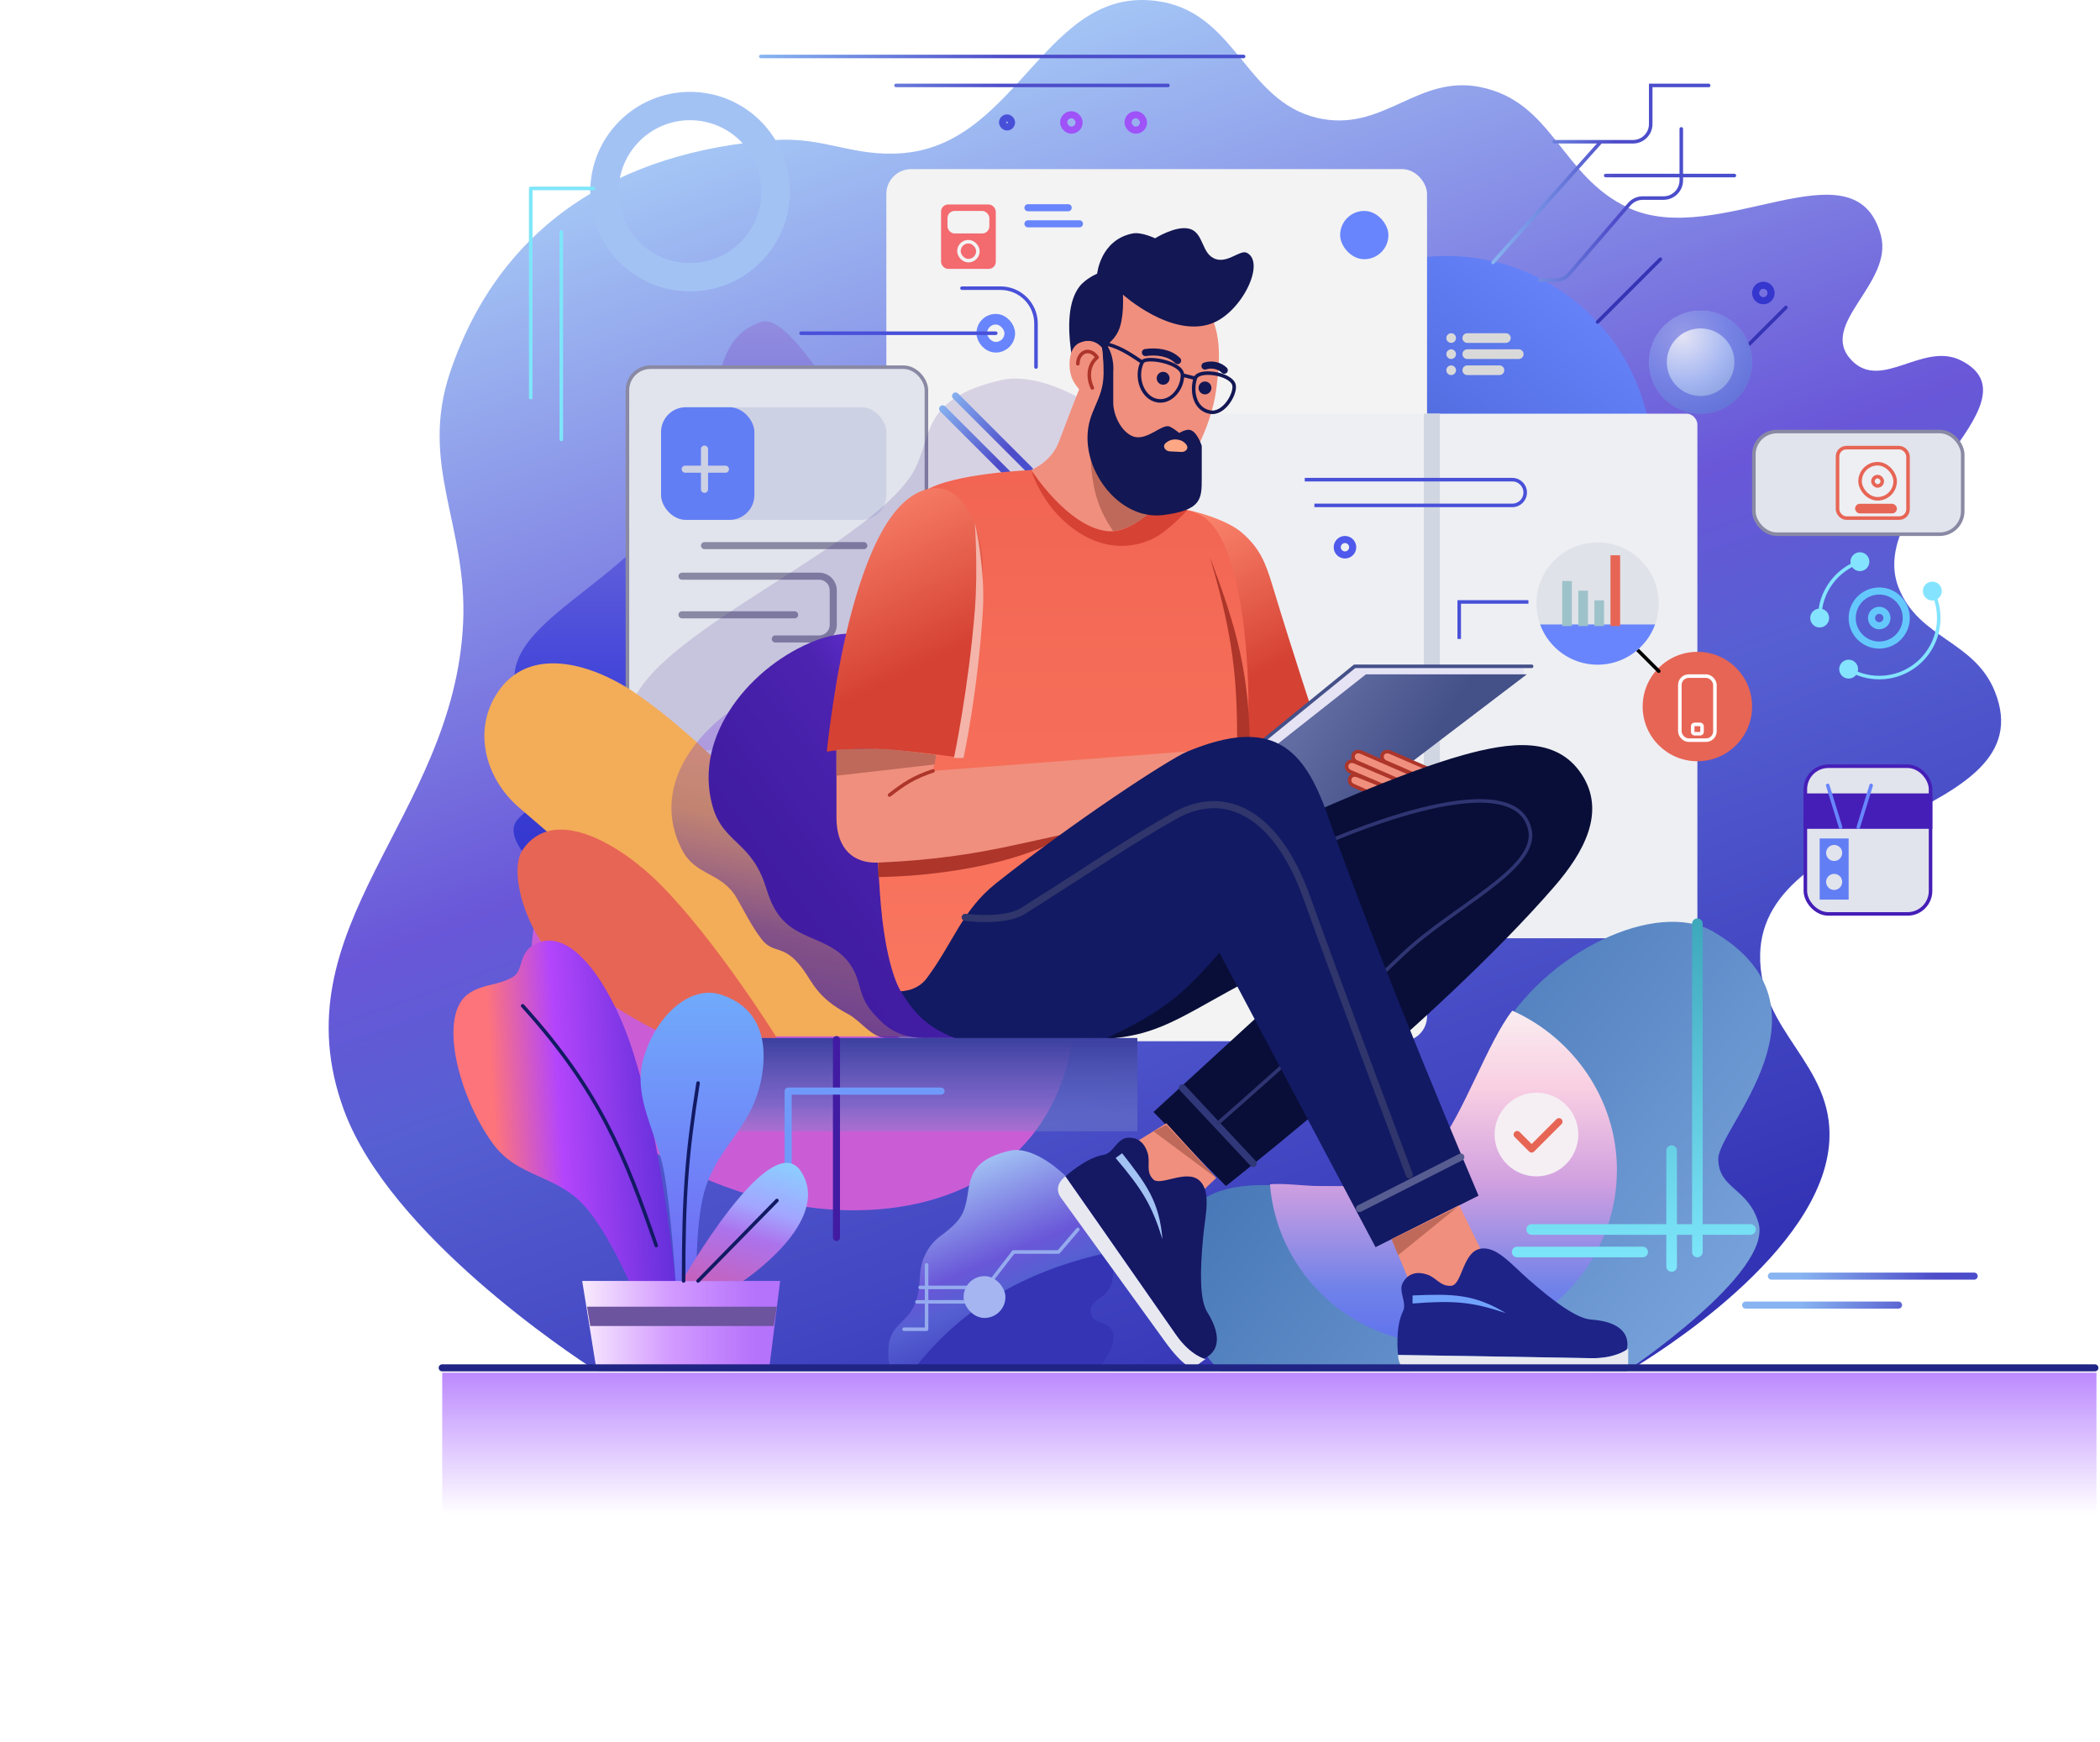 <?xml version="1.0" encoding="UTF-8"?> <svg xmlns="http://www.w3.org/2000/svg" width="593" height="492" viewBox="0 0 593 492" fill="none"> <path d="M97.154 313.583C110.106 348.676 161.14 382.458 167.782 386.741C168.256 387.046 168.795 387.197 169.359 387.197H458.973C459.494 387.197 459.995 387.068 460.444 386.802C466.727 383.085 514.783 353.665 516.569 322.217C517.814 300.299 496.551 291.454 497.03 269.506C497.876 230.683 577.62 231.562 563.373 195.438C557.613 180.835 541.843 180.515 536.108 165.902C526.624 141.736 576.944 113.651 553.83 101.831C543.086 96.337 531.365 110.461 522.931 101.831C513.001 91.672 534.829 80.097 531.11 66.388C523.774 39.341 485.148 70.545 459.768 58.663C440.692 49.731 438.618 28.714 417.963 24.582C400.729 21.135 391.234 36.487 373.886 33.67C352.058 30.126 349.768 4.348 327.991 0.499C295.564 -5.233 288.084 40.254 255.287 43.213C240.901 44.511 232.885 38.512 218.48 39.578C174.722 42.815 141.206 63.448 127.145 105.012C118.262 131.269 132.041 148.208 130.78 175.899C128.263 231.191 77.99 261.657 97.154 313.583Z" fill="url(#paint0_linear_72_287)"></path> <circle cx="408.421" cy="130.458" r="58.164" fill="url(#paint1_linear_72_287)"></circle> <g filter="url(#filter0_f_72_287)"> <path d="M246.792 193.814C207.195 184.014 165.629 208.82 152.389 254.573C128.45 337.294 295.15 384.733 303.633 287.704C307.364 245.032 285.365 203.36 246.792 193.814Z" fill="#CA5DD6"></path> </g> <rect x="250.288" y="47.757" width="152.68" height="246.287" rx="7" fill="#F3F3F3"></rect> <path d="M193.488 136.366C178.947 165.902 138.438 175.444 146.23 196.801C150.923 209.664 172.001 196.743 172.131 210.434C172.262 224.245 155.563 221.155 146.23 231.336C136.233 242.242 190.646 276.151 223.024 270.415C246.653 266.229 257.817 252.716 268.01 225.429C280.272 192.603 285.511 156.882 257.104 136.366C240.746 124.551 224.387 87.64 214.845 90.925C199.849 96.089 205.12 112.737 193.488 136.366Z" fill="url(#paint2_linear_72_287)"></path> <rect x="326.628" y="116.826" width="152.68" height="148.136" rx="3" fill="#EEEFF3"></rect> <rect x="177.175" y="103.694" width="84.428" height="128.96" rx="6.5" fill="#E1E4EC" stroke="#8989A4"></rect> <path d="M198.941 154.088H243.927M192.579 162.721H231.293C233.502 162.721 235.293 164.512 235.293 166.721V176.443C235.293 178.652 233.502 180.443 231.293 180.443H218.934M192.579 173.627H224.387" stroke="#8989A4" stroke-width="2" stroke-linecap="round" stroke-linejoin="round"></path> <rect x="186.672" y="115.009" width="63.617" height="31.808" rx="7" fill="#CDD1E4"></rect> <rect x="186.672" y="115.009" width="26.355" height="31.808" rx="7" fill="#627EF5"></rect> <path d="M198.941 126.823V132.504M198.941 138.184V132.504M198.941 132.504H193.488M198.941 132.504H204.848" stroke="#CDD1E4" stroke-width="2" stroke-linecap="round" stroke-linejoin="round"></path> <path d="M257.104 134.548C241.217 157.849 170.701 184.533 178.493 205.89C183.185 218.752 239.097 204.674 239.227 218.365C239.358 232.176 222.659 229.086 213.326 239.267C203.329 250.173 257.742 284.082 290.12 278.346C313.749 274.16 324.914 260.647 335.106 233.36C347.368 200.534 337.534 144.091 323.447 127.732C310.28 112.441 292.857 105.095 283.005 107.284C258.468 112.737 263.92 124.551 257.104 134.548Z" fill="#37168B" fill-opacity="0.15"></path> <path d="M146.684 228.155C189.853 264.962 215.754 292.681 215.754 292.681H262.557C262.557 292.681 225.296 228.155 180.31 196.347C167.836 187.527 150.396 182.306 141.231 194.529C133.251 205.173 136.561 219.524 146.684 228.155Z" fill="#F3AC58"></path> <path d="M157.59 271.778C171.676 285.41 189.853 293.135 189.853 293.135H219.389C219.389 293.135 202.121 265.416 186.217 249.512C175.231 238.526 156.35 227.135 147.593 239.97C143.563 245.877 148.233 262.723 157.59 271.778Z" fill="#E76555"></path> <path d="M226.659 273.596C229.431 277.328 230.749 281.775 239.383 286.319C243.224 288.341 246.083 293.135 250.424 293.135H268.003C278.362 293.135 286.938 285.212 286.438 274.865C285.512 255.724 280.899 225.905 262.472 207.3C250.981 195.698 237.054 187.595 220.767 193.129C202.893 199.202 181.673 218.613 192.579 239.97C196.387 247.428 203.752 246.223 208.029 253.602C210.332 257.575 212.073 261.23 214.845 264.962C218.48 269.858 221.102 266.111 226.659 273.596Z" fill="url(#paint3_linear_72_287)"></path> <path d="M245.29 284.501C246.327 285.991 247.844 287.563 249.343 288.951C252.465 291.843 256.672 293.135 260.928 293.135H276.784C287.222 293.135 295.835 285.092 295.485 274.66C294.769 253.308 290.502 218.352 271.645 196.801C260.252 183.781 246.443 174.686 230.294 180.897C212.573 187.713 195.51 207.319 201.213 227.701C203.72 236.661 210.15 237.596 214.39 245.877C216.674 250.336 216.641 253.503 219.389 257.692C224.899 266.092 234.781 264.287 240.291 272.687C243.039 276.876 242.428 280.389 245.29 284.501Z" fill="url(#paint4_linear_72_287)"></path> <rect x="402.059" y="116.826" width="4.544" height="148.136" fill="#D0D6E2"></rect> <path d="M266.192 115.463L284.369 133.639M269.828 111.828L290.73 132.731" stroke="url(#paint5_linear_72_287)" stroke-width="2" stroke-linecap="round"></path> <circle cx="194.851" cy="54.119" r="24.173" stroke="#A3C2F4" stroke-width="8"></circle> <path d="M431.595 169.992H412.056V180.443" stroke="#4850D9"></path> <path d="M421.599 74.112L452.044 40.032M438.866 40.032H461.13C463.892 40.032 466.13 37.794 466.13 35.032V24.128H482.489M434.776 79.111H439.302C440.756 79.111 442.138 78.478 443.088 77.377L460.09 57.67C461.04 56.569 462.422 55.936 463.876 55.936H469.764C472.525 55.936 474.764 53.698 474.764 50.936V36.397M453.407 49.575H489.759" stroke="url(#paint6_linear_72_287)" stroke-linecap="round"></path> <path d="M451.135 90.925L468.857 73.204M487.033 104.103L504.3 86.836" stroke="#3534B5" stroke-linecap="round" stroke-linejoin="round"></path> <circle cx="479.308" cy="199.528" r="15.45" fill="#E76555"></circle> <path d="M462.041 183.169L468.402 189.531" stroke="black" stroke-linecap="round" stroke-linejoin="round"></path> <rect x="474.355" y="190.94" width="9.906" height="18.085" rx="2.5" stroke="white"></rect> <rect x="477.99" y="204.572" width="2.635" height="2.635" rx="0.5" stroke="white"></rect> <circle cx="451.135" cy="170.446" r="17.267" fill="#DFE2E8"></circle> <path d="M467.365 176.353C464.953 182.98 458.596 187.713 451.135 187.713C443.673 187.713 437.317 182.98 434.904 176.353C445.228 176.353 455.679 176.353 467.365 176.353Z" fill="#6885FD"></path> <rect x="441.138" y="164.084" width="2.726" height="12.723" fill="#9EC2CA"></rect> <rect x="445.682" y="166.811" width="2.726" height="9.997" fill="#9EC2CA"></rect> <rect x="450.226" y="169.537" width="2.726" height="7.27" fill="#9EC2CA"></rect> <rect x="454.77" y="156.814" width="2.726" height="19.994" fill="#E76555"></rect> <path d="M331.172 350.39C325.288 367.365 344.35 387.197 344.35 387.197H459.314C459.314 387.197 500.665 359.478 496.575 345.392C493.653 335.327 485.215 335.849 485.215 327.216C485.215 318.582 520.204 284.502 483.852 263.145C467.865 253.752 436.034 268.831 422.962 292.681C414.154 308.752 408.459 329.871 391.154 334.486C370.705 339.939 340.241 324.227 331.172 350.39Z" fill="url(#paint7_linear_72_287)"></path> <path d="M456.588 330.396C456.588 357.5 434.616 379.472 407.512 379.472C381.786 379.472 360.683 359.676 358.604 334.486C361.617 334.031 368.888 334.94 372.069 334.94C387.177 334.94 396.152 335.849 405.694 324.034C413.144 314.811 420.235 294.044 427.051 285.41C444.19 293.065 456.588 310.413 456.588 330.396Z" fill="url(#paint8_linear_72_287)"></path> <circle cx="433.868" cy="320.399" r="11.815" fill="#F5EFF4"></circle> <path d="M428.415 320.399L432.504 324.489L440.229 316.764" stroke="#E76555" stroke-width="2" stroke-linecap="round" stroke-linejoin="round"></path> <path d="M479.308 353.571V260.872M472.037 324.943V357.66M432.504 347.209H494.303M428.415 353.571H463.858" stroke="url(#paint9_linear_72_287)" stroke-width="3" stroke-linecap="round" stroke-linejoin="round"></path> <circle cx="480.217" cy="102.285" r="14.541" fill="url(#paint10_radial_72_287)"></circle> <circle cx="480.217" cy="102.285" r="12.041" stroke="#4850D9" stroke-opacity="0.5" stroke-width="5"></circle> <circle cx="530.656" cy="174.536" r="7.634" stroke="#65C8FD" stroke-width="2"></circle> <path d="M519.355 188.965C519.355 190.438 520.549 191.632 522.022 191.632C523.495 191.632 524.688 190.438 524.688 188.965C524.688 187.493 523.495 186.299 522.022 186.299C520.549 186.299 519.355 187.493 519.355 188.965ZM542.984 166.924C542.984 168.397 544.178 169.591 545.651 169.591C547.124 169.591 548.318 168.397 548.318 166.924C548.318 165.451 547.124 164.257 545.651 164.257C544.178 164.257 542.984 165.451 542.984 166.924ZM511.176 174.535C511.176 176.008 512.37 177.202 513.843 177.202C515.315 177.202 516.509 176.008 516.509 174.535C516.509 173.063 515.315 171.869 513.843 171.869C512.37 171.869 511.176 173.063 511.176 174.535ZM522.536 158.626C522.536 160.099 523.73 161.293 525.203 161.293C526.675 161.293 527.869 160.099 527.869 158.626C527.869 157.154 526.675 155.96 525.203 155.96C523.73 155.96 522.536 157.154 522.536 158.626ZM546.968 174.535C546.968 183.545 539.665 190.848 530.656 190.848V191.848C540.217 191.848 547.968 184.097 547.968 174.535H546.968ZM530.656 190.848C527.592 190.848 524.727 190.004 522.279 188.536L521.765 189.394C524.364 190.953 527.406 191.848 530.656 191.848V190.848ZM545.205 167.151C546.333 169.367 546.968 171.876 546.968 174.535H547.968C547.968 171.715 547.294 169.051 546.097 166.697L545.205 167.151ZM514.343 174.535C514.343 167.379 518.952 161.297 525.365 159.099L525.041 158.153C518.236 160.485 513.343 166.938 513.343 174.535H514.343Z" fill="#84E4FF"></path> <circle cx="530.656" cy="174.536" r="2.181" stroke="#65C8FD" stroke-width="2"></circle> <circle cx="497.938" cy="82.746" r="2.181" stroke="#3436CE" stroke-width="2"></circle> <circle cx="379.793" cy="154.542" r="2.181" stroke="#4F59EB" stroke-width="2"></circle> <path d="M368.433 135.457H427.051C429.059 135.457 430.687 137.085 430.687 139.092V139.092C430.687 141.1 429.059 142.727 427.051 142.727H371.16" stroke="#4850D9"></path> <rect x="265.738" y="57.754" width="15.45" height="18.176" rx="2" fill="#F36A6F"></rect> <rect x="267.556" y="59.571" width="11.815" height="6.362" rx="2" fill="#F3F3F3"></rect> <rect x="270.782" y="68.251" width="5.362" height="5.362" rx="2.681" stroke="#F3F3F3"></rect> <rect x="378.43" y="59.571" width="13.632" height="13.632" rx="6.816" fill="#6885FD"></rect> <path d="M251.197 378.563C250.766 380.23 250.8 382.477 250.922 384.193C251.028 385.667 252.285 386.742 253.762 386.742H308.486C309.333 386.742 310.14 386.388 310.663 385.722C312.114 383.878 314.867 379.89 314.359 376.745C313.736 372.887 307.998 374.292 307.998 370.384C307.998 365.84 314.359 367.484 314.359 359.024C314.359 342.211 295.274 322.671 285.277 324.943C268.978 328.648 276.293 338.077 270.282 344.937C266.725 348.996 264.309 348.875 261.648 353.571C258.593 358.964 260.739 363.454 258.013 369.021C256 373.134 252.344 374.129 251.197 378.563Z" fill="url(#paint11_linear_72_287)"></path> <path d="M307.998 370.384C307.998 365.839 314.359 367.484 314.359 359.023C314.359 357.227 314.141 355.399 313.74 353.571C288.004 359.023 270.737 370.384 258.013 386.742H309.815C309.815 386.742 315.043 380.979 314.359 376.745C313.736 372.887 307.998 374.292 307.998 370.384Z" fill="#3434B5"></path> <path d="M255.287 375.382H261.648V357.206M259.831 363.568H278.461L286.186 353.571H298.91L304.362 347.209M258.922 367.657H272.554" stroke="#95AAEE" stroke-linecap="round" stroke-linejoin="round"></path> <rect x="272.1" y="360.387" width="11.815" height="11.815" rx="5.907" fill="#A4B5F1"></rect> <rect x="318.54" y="32.398" width="4.362" height="4.362" rx="2.181" stroke="#9E52F8" stroke-width="2"></rect> <rect x="495.258" y="121.87" width="58.981" height="28.991" rx="6.5" fill="#E1E4EC" stroke="#8989A4"></rect> <rect x="509.799" y="216.386" width="35.352" height="41.714" rx="6.5" fill="#E1E4EC" stroke="#451EB7"></rect> <rect x="509.299" y="224.066" width="36.352" height="9.997" fill="#451EB7"></rect> <rect x="513.843" y="236.789" width="8.179" height="17.267" fill="#627EF5"></rect> <circle cx="517.932" cy="240.879" r="2.272" fill="#E1E4EC"></circle> <circle cx="517.932" cy="249.058" r="2.272" fill="#E1E4EC"></circle> <path d="M516.115 221.794L519.75 233.608M528.383 221.794L524.748 233.608" stroke="#6885FD" stroke-linecap="round" stroke-linejoin="round"></path> <rect x="518.887" y="126.414" width="19.903" height="19.903" rx="2.5" fill="#EEEFF3" stroke="#E76555"></rect> <rect x="523.839" y="142.273" width="11.815" height="2.726" rx="1.363" fill="#E76555"></rect> <rect x="525.248" y="130.958" width="9.906" height="9.906" rx="4.953" stroke="#E76555"></rect> <rect x="528.883" y="134.594" width="2.635" height="2.635" rx="1.318" stroke="#E76555"></rect> <rect x="300.364" y="32.398" width="4.362" height="4.362" rx="2.181" stroke="#9E52F8" stroke-width="2"></rect> <rect x="283.097" y="33.307" width="2.544" height="2.544" rx="1.272" stroke="#4850D9" stroke-width="2"></rect> <rect x="277.235" y="90.153" width="7.906" height="7.906" rx="3.953" stroke="#6885FD" stroke-width="3"></rect> <path d="M290.276 58.663H301.636M290.276 63.207H304.817" stroke="#6885FD" stroke-width="2" stroke-linecap="round" stroke-linejoin="round"></path> <path d="M271.645 81.383H282.548C288.071 81.383 292.548 85.86 292.548 91.383V103.649" stroke="#4850D9" stroke-linecap="round" stroke-linejoin="round"></path> <path d="M226.205 94.106H281.188" stroke="#4850D9" stroke-linecap="round" stroke-linejoin="round"></path> <path d="M214.845 15.949H351.166M253.015 24.128H329.809" stroke="url(#paint12_linear_72_287)" stroke-linecap="round"></path> <path d="M500.21 360.387H557.465M492.94 368.566H536.108" stroke="url(#paint13_linear_72_287)" stroke-width="2" stroke-linecap="round"></path> <path d="M167.587 53.21H149.865V112.282M158.499 65.479V124.097" stroke="#7EE6FA" stroke-linecap="round" stroke-linejoin="round"></path> <path fill-rule="evenodd" clip-rule="evenodd" d="M414.328 94.106C413.575 94.106 412.965 94.717 412.965 95.469C412.965 96.222 413.575 96.833 414.328 96.833H425.234C425.987 96.833 426.597 96.222 426.597 95.469C426.597 94.717 425.987 94.106 425.234 94.106H414.328ZM414.328 98.65C413.575 98.65 412.965 99.261 412.965 100.014C412.965 100.766 413.575 101.377 414.328 101.377H428.869C429.622 101.377 430.232 100.766 430.232 100.014C430.232 99.261 429.622 98.65 428.869 98.65H414.328ZM412.965 104.558C412.965 103.805 413.575 103.194 414.328 103.194H423.416C424.169 103.194 424.779 103.805 424.779 104.558C424.779 105.31 424.169 105.921 423.416 105.921H414.328C413.575 105.921 412.965 105.31 412.965 104.558ZM409.784 103.194C409.031 103.194 408.421 103.805 408.421 104.558C408.421 105.31 409.031 105.921 409.784 105.921C410.537 105.921 411.147 105.31 411.147 104.558C411.147 103.805 410.537 103.194 409.784 103.194ZM408.421 100.014C408.421 99.261 409.031 98.65 409.784 98.65C410.537 98.65 411.147 99.261 411.147 100.014C411.147 100.766 410.537 101.377 409.784 101.377C409.031 101.377 408.421 100.766 408.421 100.014ZM409.784 94.106C409.031 94.106 408.421 94.717 408.421 95.469C408.421 96.222 409.031 96.833 409.784 96.833C410.537 96.833 411.147 96.222 411.147 95.469C411.147 94.717 410.537 94.106 409.784 94.106Z" fill="#D9D9D9"></path> <path d="M350.712 150.452C345.907 146.283 335.716 144.091 335.716 144.091L352.529 212.706L371.614 204.072C371.614 204.072 365.252 184.987 359.345 165.448C357.39 158.979 355.815 154.881 350.712 150.452Z" fill="url(#paint14_linear_72_287)"></path> <path d="M261.194 138.638C268.919 133.592 291.639 132.73 291.639 132.73C291.639 132.73 317.407 137.281 337.988 144.999C352.529 150.452 352.529 197.256 352.529 197.256L352.529 269.96L254.378 279.957C254.378 279.957 249.927 273.596 248.471 252.239C246.84 228.327 246.653 215.886 246.653 190.894C246.653 169.711 243.459 150.221 261.194 138.638Z" fill="url(#paint15_linear_72_287)"></path> <path d="M349.348 213.614C349.348 195.438 349.348 183.169 341.624 157.268C349.348 177.716 352.984 190.44 352.984 213.614H349.348Z" fill="#AD352A"></path> <path d="M248.016 242.696C266.647 241.787 274.372 241.333 300.727 235.426C294.82 240.879 273.463 247.24 248.016 247.695L248.016 242.696Z" fill="#AD352A"></path> <path d="M240.746 171.809C245.29 155.451 251.652 140.91 261.648 138.183C271.819 135.41 277.553 149.453 277.553 159.995C277.553 187.259 272.1 214.069 272.1 214.069C258.013 212.251 245.744 210.434 233.475 212.251C233.475 212.251 235.697 189.985 240.746 171.809Z" fill="url(#paint16_linear_72_287)"></path> <path d="M277.553 172.264C276.189 194.984 272.1 214.069 272.1 214.069H269.373C269.373 214.069 273.503 194.488 275.281 172.264C276.189 160.904 275.281 147.726 275.281 147.726C275.281 147.726 278.265 160.392 277.553 172.264Z" fill="#F4B4AA"></path> <path d="M236.202 230.882V211.797C248.471 211.342 253.015 211.797 264.375 213.16L263.466 217.704L340.715 211.797L317.995 232.245C290.666 236.681 279.37 242.242 248.016 243.605C241.207 243.901 236.202 239.97 236.202 230.882Z" fill="#F08F7E"></path> <path d="M236.202 219.067V211.797C248.925 210.888 253.469 211.797 264.375 213.16L263.92 215.886L236.202 219.067Z" fill="#BF695A"></path> <path d="M251.197 224.52C255.287 221.339 258.013 219.522 263.466 217.704" stroke="#AD352A" stroke-linecap="round" stroke-linejoin="round"></path> <path d="M314.814 149.998C303.552 151.946 291.185 132.731 291.185 132.731C291.185 132.731 296.762 130.528 298.91 125.006C302.09 116.826 302.999 114.1 305.271 108.647C309.703 98.01 300.854 86.209 310.27 79.565C320.257 72.517 332.651 75.561 339.806 85.473C345.14 92.861 344.596 100.971 343.441 110.01C342.062 120.805 334.807 134.823 330.263 135.457C328.506 135.702 326.174 135.003 326.174 135.003L325.265 144.091C325.265 144.091 320.541 149.007 314.814 149.998Z" fill="#F08F7E"></path> <path d="M335.262 144.091C335.262 144.091 329.722 150.244 325.265 152.27C310.27 159.086 295.601 146.319 291.185 132.73C291.185 132.73 301.291 148.592 312.542 149.998C319.812 150.907 327.083 142.273 327.083 142.273C330.809 143.515 331.535 142.848 335.262 144.091Z" fill="#D64234"></path> <path d="M314.359 149.998C310.27 144.091 308.452 138.638 307.998 129.55L323.902 145.454C321.175 147.726 317.995 149.544 314.359 149.998Z" fill="#BF695A"></path> <path d="M304.817 80.928C298.301 89.351 304.817 110.01 304.817 110.01L311.178 98.196C311.178 98.196 311.659 102.622 311.633 105.466C311.562 113.262 307.089 115.846 307.089 123.642C307.089 135.002 317.114 146.87 328.446 145.454C339.351 144.091 339.351 140.901 339.351 135.003V125.914C339.351 125.914 337.985 121.496 335.716 121.37C334.596 121.309 332.99 122.279 332.99 122.279C332.99 122.279 331.441 120.962 330.263 120.462C328.124 119.553 323.707 124.807 319.812 123.188C316.535 121.826 314.359 117.195 314.359 113.646V105.012C314.514 103.156 314.213 100.326 312.996 98.196C312.25 96.891 314.132 96.833 315.722 93.652C317.54 90.016 317.086 83.201 317.086 83.201C317.086 83.201 330.718 95.469 342.078 91.38C350.597 88.313 357.528 74.112 352.075 71.386C350.257 70.477 346.886 74.209 343.441 73.204C339.098 71.936 340.118 65.614 335.716 64.57C331.945 63.675 326.174 67.296 326.174 67.296C326.174 67.296 322.303 65.435 319.812 65.933C310.724 67.751 309.815 77.293 309.815 77.293C309.815 77.293 306.584 78.644 304.817 80.928Z" fill="#131753"></path> <path d="M304.817 96.832C308.906 95.015 311.178 98.196 311.178 98.196C312.087 105.012 311.178 108.647 308.452 113.191C308.452 113.191 303.791 110.113 302.545 106.375C301.636 103.649 301.631 98.248 304.817 96.832Z" fill="#F08F7E"></path> <path d="M304.362 102.74C304.362 99.559 307.543 97.741 309.815 100.922C306.634 103.649 307.543 107.738 308.452 109.556" stroke="#AD352A" stroke-linecap="round" stroke-linejoin="round"></path> <path d="M322.538 102.286C320.494 106.375 322.504 112.619 327.082 113.191C330.718 113.646 333.899 109.813 333.899 105.921M322.538 102.286C323.447 100.468 333.899 102.286 333.899 105.921M322.538 102.286C318.449 99.559 315.722 97.741 311.178 96.833M333.899 105.921L337.534 106.83M337.534 106.83C336.439 110.113 337.079 115.463 341.623 116.372C345.686 117.184 349.109 110.919 348.44 108.647C347.502 105.466 338.443 104.103 337.534 106.83Z" stroke="#131753" stroke-linecap="round" stroke-linejoin="round"></path> <path d="M323.447 99.559C326.628 99.105 330.263 99.559 332.535 101.831" stroke="#131753" stroke-width="2" stroke-linecap="round" stroke-linejoin="round"></path> <path d="M340.26 103.372C342.078 102.74 344.35 103.194 345.713 104.557" stroke="#131753" stroke-width="2" stroke-linecap="round" stroke-linejoin="round"></path> <circle cx="328.446" cy="106.829" r="1.818" fill="#131753"></circle> <circle cx="340.26" cy="109.556" r="1.818" fill="#131753"></circle> <path d="M332.37 124.129C331.007 123.965 329.958 124.453 329.191 125.093C328.137 125.975 328.968 127.402 330.341 127.469L333.618 127.629C334.76 127.685 335.719 126.713 335.111 125.745C334.646 125.005 333.824 124.302 332.37 124.129Z" fill="#FEA785"></path> <path d="M334.353 226.792L383.883 187.713L430.232 188.168V190.44L377.976 226.792H334.353Z" fill="#E5E3F4"></path> <path d="M336.171 229.518L385.701 190.44H431.141L379.793 229.518H336.171Z" fill="url(#paint17_linear_72_287)"></path> <path d="M432.504 188.168H382.52L350.712 214.069" stroke="#455089" stroke-linecap="round" stroke-linejoin="round"></path> <path d="M382.065 221.794L386.155 223.611L392.517 222.702L383.429 219.067C381.157 218.158 380.248 220.885 382.065 221.794Z" fill="#F08F7E" stroke="#AD352A" stroke-linecap="round" stroke-linejoin="round"></path> <path d="M381.215 217.887L392.517 222.702L397.061 221.339L382.578 215.16C380.306 214.252 379.397 216.978 381.215 217.887Z" fill="#F08F7E" stroke="#AD352A" stroke-linecap="round" stroke-linejoin="round"></path> <path d="M383.032 215.161L396.152 220.885L400.696 219.522L384.396 212.434C382.124 211.525 381.215 214.252 383.032 215.161Z" fill="#F08F7E" stroke="#AD352A" stroke-linecap="round" stroke-linejoin="round"></path> <path d="M391.212 215.161L404.331 220.885L408.875 219.522L392.575 212.434C390.303 211.525 389.394 214.252 391.212 215.161Z" fill="#F08F7E" stroke="#AD352A" stroke-linecap="round" stroke-linejoin="round"></path> <path d="M413.419 213.16C395.243 218.158 366.616 231.336 366.616 231.336L306.18 293.589C325.719 293.589 331.172 288.416 350.257 278.14C369.342 267.863 375.249 268.597 375.249 268.597L325.719 314.038L346.168 334.94C346.168 334.94 406.149 288.136 438.866 250.421C447.242 240.765 453.644 229.274 446.591 218.613C439.46 207.833 426.305 209.616 413.419 213.16Z" fill="#090E38"></path> <path d="M333.899 307.222L353.892 328.579" stroke="#30387A" stroke-width="2" stroke-linecap="round" stroke-linejoin="round"></path> <path d="M343.896 317.219C364.655 298.979 376.104 288.525 396.152 269.506C410.354 256.033 434.24 245.423 432.05 234.517C427.852 213.614 372.977 238.607 372.977 238.607" stroke="#2F3572" stroke-linecap="round" stroke-linejoin="round"></path> <path d="M261.648 276.322C258.922 279.957 254.378 279.957 254.378 279.957C258.922 287.682 263.466 290.863 270.737 293.589H311.633C329.355 285.41 334.807 279.957 344.35 269.052L388.427 352.207L417.509 337.666C417.509 337.666 390.084 273.29 374.795 229.973C368.17 211.201 359.345 202.254 335.262 212.251C329.963 214.451 302.999 232.162 281.188 249.512C271.645 257.103 269.146 266.325 261.648 276.322Z" fill="#121A63"></path> <path d="M317.54 324.489L329.355 317.218L343.441 332.668L333.899 341.756L317.54 324.489Z" fill="#F08F7E"></path> <path d="M343.441 332.668L325.719 319.49L329.354 317.673L343.441 332.668Z" fill="#BF695A"></path> <path d="M324.052 325.538C323.191 322.797 321.298 321.013 318.216 321.347C315.388 321.654 314.396 325.68 311.589 326.141C306.576 326.963 300.849 332.226 300.849 332.226C300.849 332.226 319.388 358.634 332.069 376.942C335.691 382.172 339.769 383.71 339.769 383.71C339.769 383.71 347.626 381.392 340.906 370.55C338.746 367.066 338.831 359.153 339.725 349.533C340.308 343.259 342.13 336.577 338.731 333.428C335.008 329.979 327.458 335.303 325.469 332.925C323.481 330.548 324.913 328.28 324.052 325.538Z" fill="#151863"></path> <path d="M315.028 327.018L316.869 325.687C323.894 334.625 327.356 339.412 328.264 349.971C325.249 340.375 322.688 336.059 315.028 327.018Z" fill="#A3C2F4"></path> <path d="M299.564 338.203C297.7 335.626 299.376 333.292 300.849 332.226C300.849 332.226 318.057 356.793 332.069 376.942C336.228 382.923 340.403 383.813 340.403 383.813L336.721 386.476C336.721 386.476 334.036 385.864 329.124 379.072L299.564 338.203Z" fill="#E8E9F0"></path> <path d="M399.787 366.294L392.971 349.936L412.056 340.393L422.053 360.841L399.787 366.294Z" fill="#F08F7E"></path> <path d="M411.602 340.847L394.789 354.48L392.971 349.935L411.602 340.847Z" fill="#BF695A"></path> <path d="M402.968 359.932C400.242 359.023 397.687 359.512 396.152 362.204C394.743 364.676 397.424 367.839 396.152 370.384C393.88 374.928 394.789 382.652 394.789 382.652C394.789 382.652 427.052 383.107 449.317 383.561C455.678 383.691 459.314 381.289 459.314 381.289C459.314 381.289 462.04 373.564 449.317 372.656C445.228 372.363 438.866 367.657 431.595 361.296C426.853 357.146 422.507 351.753 417.963 352.662C412.986 353.657 412.875 362.895 409.784 363.113C406.693 363.331 405.694 360.841 402.968 359.932Z" fill="#1E2388"></path> <path d="M398.878 368.112V365.84C410.238 365.385 416.146 365.385 425.234 370.838C415.691 367.657 410.693 367.203 398.878 368.112Z" fill="#71A2FB"></path> <path d="M398.878 387.197C395.698 387.197 394.789 384.47 394.789 382.653C394.789 382.653 424.779 383.107 449.317 383.561C456.601 383.696 459.769 380.835 459.769 380.835V385.379C459.769 385.379 457.699 387.197 449.317 387.197H398.878Z" fill="#E8E9F0"></path> <path d="M383.883 341.302L412.51 326.761" stroke="#575D91" stroke-width="2" stroke-linecap="round" stroke-linejoin="round"></path> <path d="M397.97 331.76C397.97 331.76 379.975 283.946 368.888 253.148C360.708 230.427 346.455 222.025 331.627 230.428C317.995 238.152 311.178 243.151 288.913 257.237C283.638 260.574 272.554 259.055 272.554 259.055" stroke="#30366B" stroke-width="2" stroke-linecap="round" stroke-linejoin="round"></path> <rect x="184.854" y="293.135" width="136.321" height="26.355" fill="url(#paint18_linear_72_287)"></rect> <path d="M236.202 293.589V349.481" stroke="#411CA3" stroke-width="2" stroke-linecap="round" stroke-linejoin="round"></path> <path d="M222.57 332.668V308.13H265.738" stroke="#709AFA" stroke-width="2" stroke-linecap="round" stroke-linejoin="round"></path> <path d="M164.406 361.75L168.496 387.197H217.117L220.298 361.75H164.406Z" fill="url(#paint19_linear_72_287)"></path> <path d="M219.389 369.021H165.769L166.678 374.473H218.48L219.389 369.021Z" fill="#6C549E"></path> <path d="M165.315 340.848C171.544 347.974 177.584 361.75 177.584 361.75H190.761C190.761 361.75 186.65 319.14 177.584 293.59C172.585 279.503 162.134 261.91 151.683 266.325C146.13 268.671 148.047 273.997 144.867 275.868C140.559 278.401 136.817 277.734 132.598 280.412C123.51 286.179 129.258 309.091 138.959 322.671C146.227 332.845 157.087 331.434 165.315 340.848Z" fill="url(#paint20_linear_72_287)"></path> <path d="M203.485 280.866C194.872 278.11 185.123 286.847 181.673 299.042C178.56 310.047 185.629 320.037 187.581 331.305C189.533 342.573 190.761 361.75 190.761 361.75H196.669C196.669 361.75 196.391 347.136 198.486 338.121C201.72 324.207 211.931 319.389 214.845 305.404C217.117 294.498 214.845 284.501 203.485 280.866Z" fill="url(#paint21_linear_72_287)"></path> <path d="M226.205 330.851C217.711 317.684 192.579 361.75 192.579 361.75H209.846C209.846 361.75 235.293 344.937 226.205 330.851Z" fill="url(#paint22_linear_72_287)"></path> <path d="M147.593 284.047C169.404 308.13 176.675 326.761 185.309 351.753" stroke="#121A63" stroke-linecap="round" stroke-linejoin="round"></path> <path d="M197.123 305.858C193.942 325.852 193.033 337.667 193.033 361.75" stroke="#121A63" stroke-linecap="round" stroke-linejoin="round"></path> <path d="M219.389 339.03L197.123 361.75" stroke="#121A63" stroke-linecap="round" stroke-linejoin="round"></path> <rect x="124.873" y="387.651" width="467.127" height="39.987" fill="url(#paint23_linear_72_287)"></rect> <path d="M124.873 386.288H591.546" stroke="#202485" stroke-width="2" stroke-linecap="round" stroke-linejoin="round"></path> <defs> <filter id="filter0_f_72_287" x="0.04" y="41.692" width="454.002" height="450.099" filterUnits="userSpaceOnUse" color-interpolation-filters="sRGB"> <feFlood flood-opacity="0" result="BackgroundImageFix"></feFlood> <feBlend mode="normal" in="SourceGraphic" in2="BackgroundImageFix" result="shape"></feBlend> <feGaussianBlur stdDeviation="75" result="effect1_foregroundBlur_72_287"></feGaussianBlur> </filter> <linearGradient id="paint0_linear_72_287" x1="285.462" y1="-26.193" x2="429.687" y2="373.672" gradientUnits="userSpaceOnUse"> <stop stop-color="#AFDAFA"></stop> <stop offset="0.509" stop-color="#6957D8"></stop> <stop offset="0.635" stop-color="#565FD2"></stop> <stop offset="1" stop-color="#3333B5"></stop> </linearGradient> <linearGradient id="paint1_linear_72_287" x1="452.044" y1="79.565" x2="392.971" y2="157.268" gradientUnits="userSpaceOnUse"> <stop stop-color="#6885FD"></stop> <stop offset="1" stop-color="#455FCE"></stop> </linearGradient> <linearGradient id="paint2_linear_72_287" x1="211.453" y1="90.719" x2="211.453" y2="271.063" gradientUnits="userSpaceOnUse"> <stop stop-color="#928DDF"></stop> <stop offset="0.544" stop-color="#4547D9"></stop> <stop offset="1" stop-color="#2B2EC9"></stop> </linearGradient> <linearGradient id="paint3_linear_72_287" x1="238.474" y1="191.349" x2="214.944" y2="301.44" gradientUnits="userSpaceOnUse"> <stop stop-color="#8942FE" stop-opacity="0.03"></stop> <stop offset="0.152" stop-color="#7A3AF3" stop-opacity="0.28"></stop> <stop offset="0.397" stop-color="#4C23B0" stop-opacity="0.29"></stop> <stop offset="0.664" stop-color="#411DA3" stop-opacity="0.63"></stop> <stop offset="1" stop-color="#3F18A0" stop-opacity="0.8"></stop> </linearGradient> <linearGradient id="paint4_linear_72_287" x1="295.609" y1="178.899" x2="179.172" y2="264.764" gradientUnits="userSpaceOnUse"> <stop stop-color="#8942FE"></stop> <stop offset="0.152" stop-color="#7A3AF3"></stop> <stop offset="0.397" stop-color="#4C23B0"></stop> <stop offset="0.664" stop-color="#411DA3"></stop> <stop offset="1" stop-color="#3F18A0"></stop> </linearGradient> <linearGradient id="paint5_linear_72_287" x1="291.185" y1="134.094" x2="266.647" y2="112.282" gradientUnits="userSpaceOnUse"> <stop stop-color="#4750CF"></stop> <stop offset="0.274" stop-color="#4E4CC9"></stop> <stop offset="1" stop-color="#88B4F1"></stop> </linearGradient> <linearGradient id="paint6_linear_72_287" x1="491.274" y1="51.41" x2="421.599" y2="51.41" gradientUnits="userSpaceOnUse"> <stop stop-color="#4750CF"></stop> <stop offset="0.506" stop-color="#4E4CC9"></stop> <stop offset="1" stop-color="#88B4F1"></stop> </linearGradient> <linearGradient id="paint7_linear_72_287" x1="363.435" y1="291.772" x2="486.124" y2="387.651" gradientUnits="userSpaceOnUse"> <stop stop-color="#4575B5"></stop> <stop offset="1" stop-color="#7BA5DD"></stop> </linearGradient> <linearGradient id="paint8_linear_72_287" x1="407.596" y1="285.41" x2="407.596" y2="379.472" gradientUnits="userSpaceOnUse"> <stop stop-color="#F9EDF0"></stop> <stop offset="0.23" stop-color="#F9CFE2"></stop> <stop offset="0.519" stop-color="#D09FE0"></stop> <stop offset="0.833" stop-color="#7082E9"></stop> <stop offset="1" stop-color="#6072ED"></stop> </linearGradient> <linearGradient id="paint9_linear_72_287" x1="461.359" y1="260.872" x2="461.359" y2="357.66" gradientUnits="userSpaceOnUse"> <stop stop-color="#3EA8BC"></stop> <stop offset="1" stop-color="#7EE6FA"></stop> </linearGradient> <radialGradient id="paint10_radial_72_287" cx="0" cy="0" r="1" gradientUnits="userSpaceOnUse" gradientTransform="translate(475.108 94.819) rotate(62.622) scale(24.784)"> <stop stop-color="#E4E4F5"></stop> <stop offset="0.538" stop-color="#A5B6F1"></stop> <stop offset="1" stop-color="#7C94D7"></stop> </radialGradient> <linearGradient id="paint11_linear_72_287" x1="276.778" y1="320.569" x2="302.98" y2="381.667" gradientUnits="userSpaceOnUse"> <stop stop-color="#AFDAFA"></stop> <stop offset="0.509" stop-color="#6957D8"></stop> <stop offset="0.635" stop-color="#565FD2"></stop> <stop offset="1" stop-color="#3333B5"></stop> </linearGradient> <linearGradient id="paint12_linear_72_287" x1="354.195" y1="20.007" x2="214.845" y2="20.006" gradientUnits="userSpaceOnUse"> <stop stop-color="#4750CF"></stop> <stop offset="0.506" stop-color="#4E4CC9"></stop> <stop offset="1" stop-color="#88B4F1"></stop> </linearGradient> <linearGradient id="paint13_linear_72_287" x1="585.033" y1="364.445" x2="508.39" y2="364.93" gradientUnits="userSpaceOnUse"> <stop stop-color="#4750CF"></stop> <stop offset="0.506" stop-color="#4E4CC9"></stop> <stop offset="1" stop-color="#88B4F1"></stop> </linearGradient> <linearGradient id="paint14_linear_72_287" x1="343.268" y1="144.757" x2="373.76" y2="202.002" gradientUnits="userSpaceOnUse"> <stop stop-color="#FA836C"></stop> <stop offset="0.713" stop-color="#D54133"></stop> </linearGradient> <linearGradient id="paint15_linear_72_287" x1="299.479" y1="132.73" x2="299.479" y2="279.957" gradientUnits="userSpaceOnUse"> <stop stop-color="#F16552"></stop> <stop offset="1" stop-color="#FA765F"></stop> </linearGradient> <linearGradient id="paint16_linear_72_287" x1="242.748" y1="138.569" x2="274.686" y2="204.827" gradientUnits="userSpaceOnUse"> <stop stop-color="#FA836C"></stop> <stop offset="0.713" stop-color="#D54133"></stop> </linearGradient> <linearGradient id="paint17_linear_72_287" x1="396.606" y1="221.339" x2="368.888" y2="203.617" gradientUnits="userSpaceOnUse"> <stop stop-color="#445088"></stop> <stop offset="1" stop-color="#616CA2"></stop> </linearGradient> <linearGradient id="paint18_linear_72_287" x1="253.015" y1="327.67" x2="253.015" y2="293.135" gradientUnits="userSpaceOnUse"> <stop offset="0.104" stop-color="#8996CA" stop-opacity="0.2"></stop> <stop offset="0.458" stop-color="#5F69C2" stop-opacity="0.71"></stop> <stop offset="1" stop-color="#3B3F9F"></stop> </linearGradient> <linearGradient id="paint19_linear_72_287" x1="220.792" y1="374.002" x2="164.406" y2="374.002" gradientUnits="userSpaceOnUse"> <stop offset="0.13" stop-color="#B572FB"></stop> <stop offset="0.57" stop-color="#D39CFF"></stop> <stop offset="1" stop-color="#F8EBFD"></stop> </linearGradient> <linearGradient id="paint20_linear_72_287" x1="136.374" y1="265.874" x2="184.822" y2="262.775" gradientUnits="userSpaceOnUse"> <stop stop-color="#FD747B"></stop> <stop offset="0.384" stop-color="#B345FC"></stop> <stop offset="1" stop-color="#632FD9"></stop> </linearGradient> <linearGradient id="paint21_linear_72_287" x1="198.264" y1="280.356" x2="198.264" y2="361.75" gradientUnits="userSpaceOnUse"> <stop stop-color="#70AAFB"></stop> <stop offset="1" stop-color="#7069F5"></stop> </linearGradient> <linearGradient id="paint22_linear_72_287" x1="228.94" y1="328.395" x2="216.631" y2="369.219" gradientUnits="userSpaceOnUse"> <stop stop-color="#88D4FF"></stop> <stop offset="0.386" stop-color="#A3A5FF"></stop> <stop offset="0.584" stop-color="#AC73EC"></stop> <stop offset="1" stop-color="#C760BA"></stop> </linearGradient> <linearGradient id="paint23_linear_72_287" x1="358.436" y1="387.651" x2="358.436" y2="427.639" gradientUnits="userSpaceOnUse"> <stop stop-color="#BC8AFE"></stop> <stop offset="1" stop-color="#BB89FE" stop-opacity="0"></stop> </linearGradient> </defs> </svg> 
